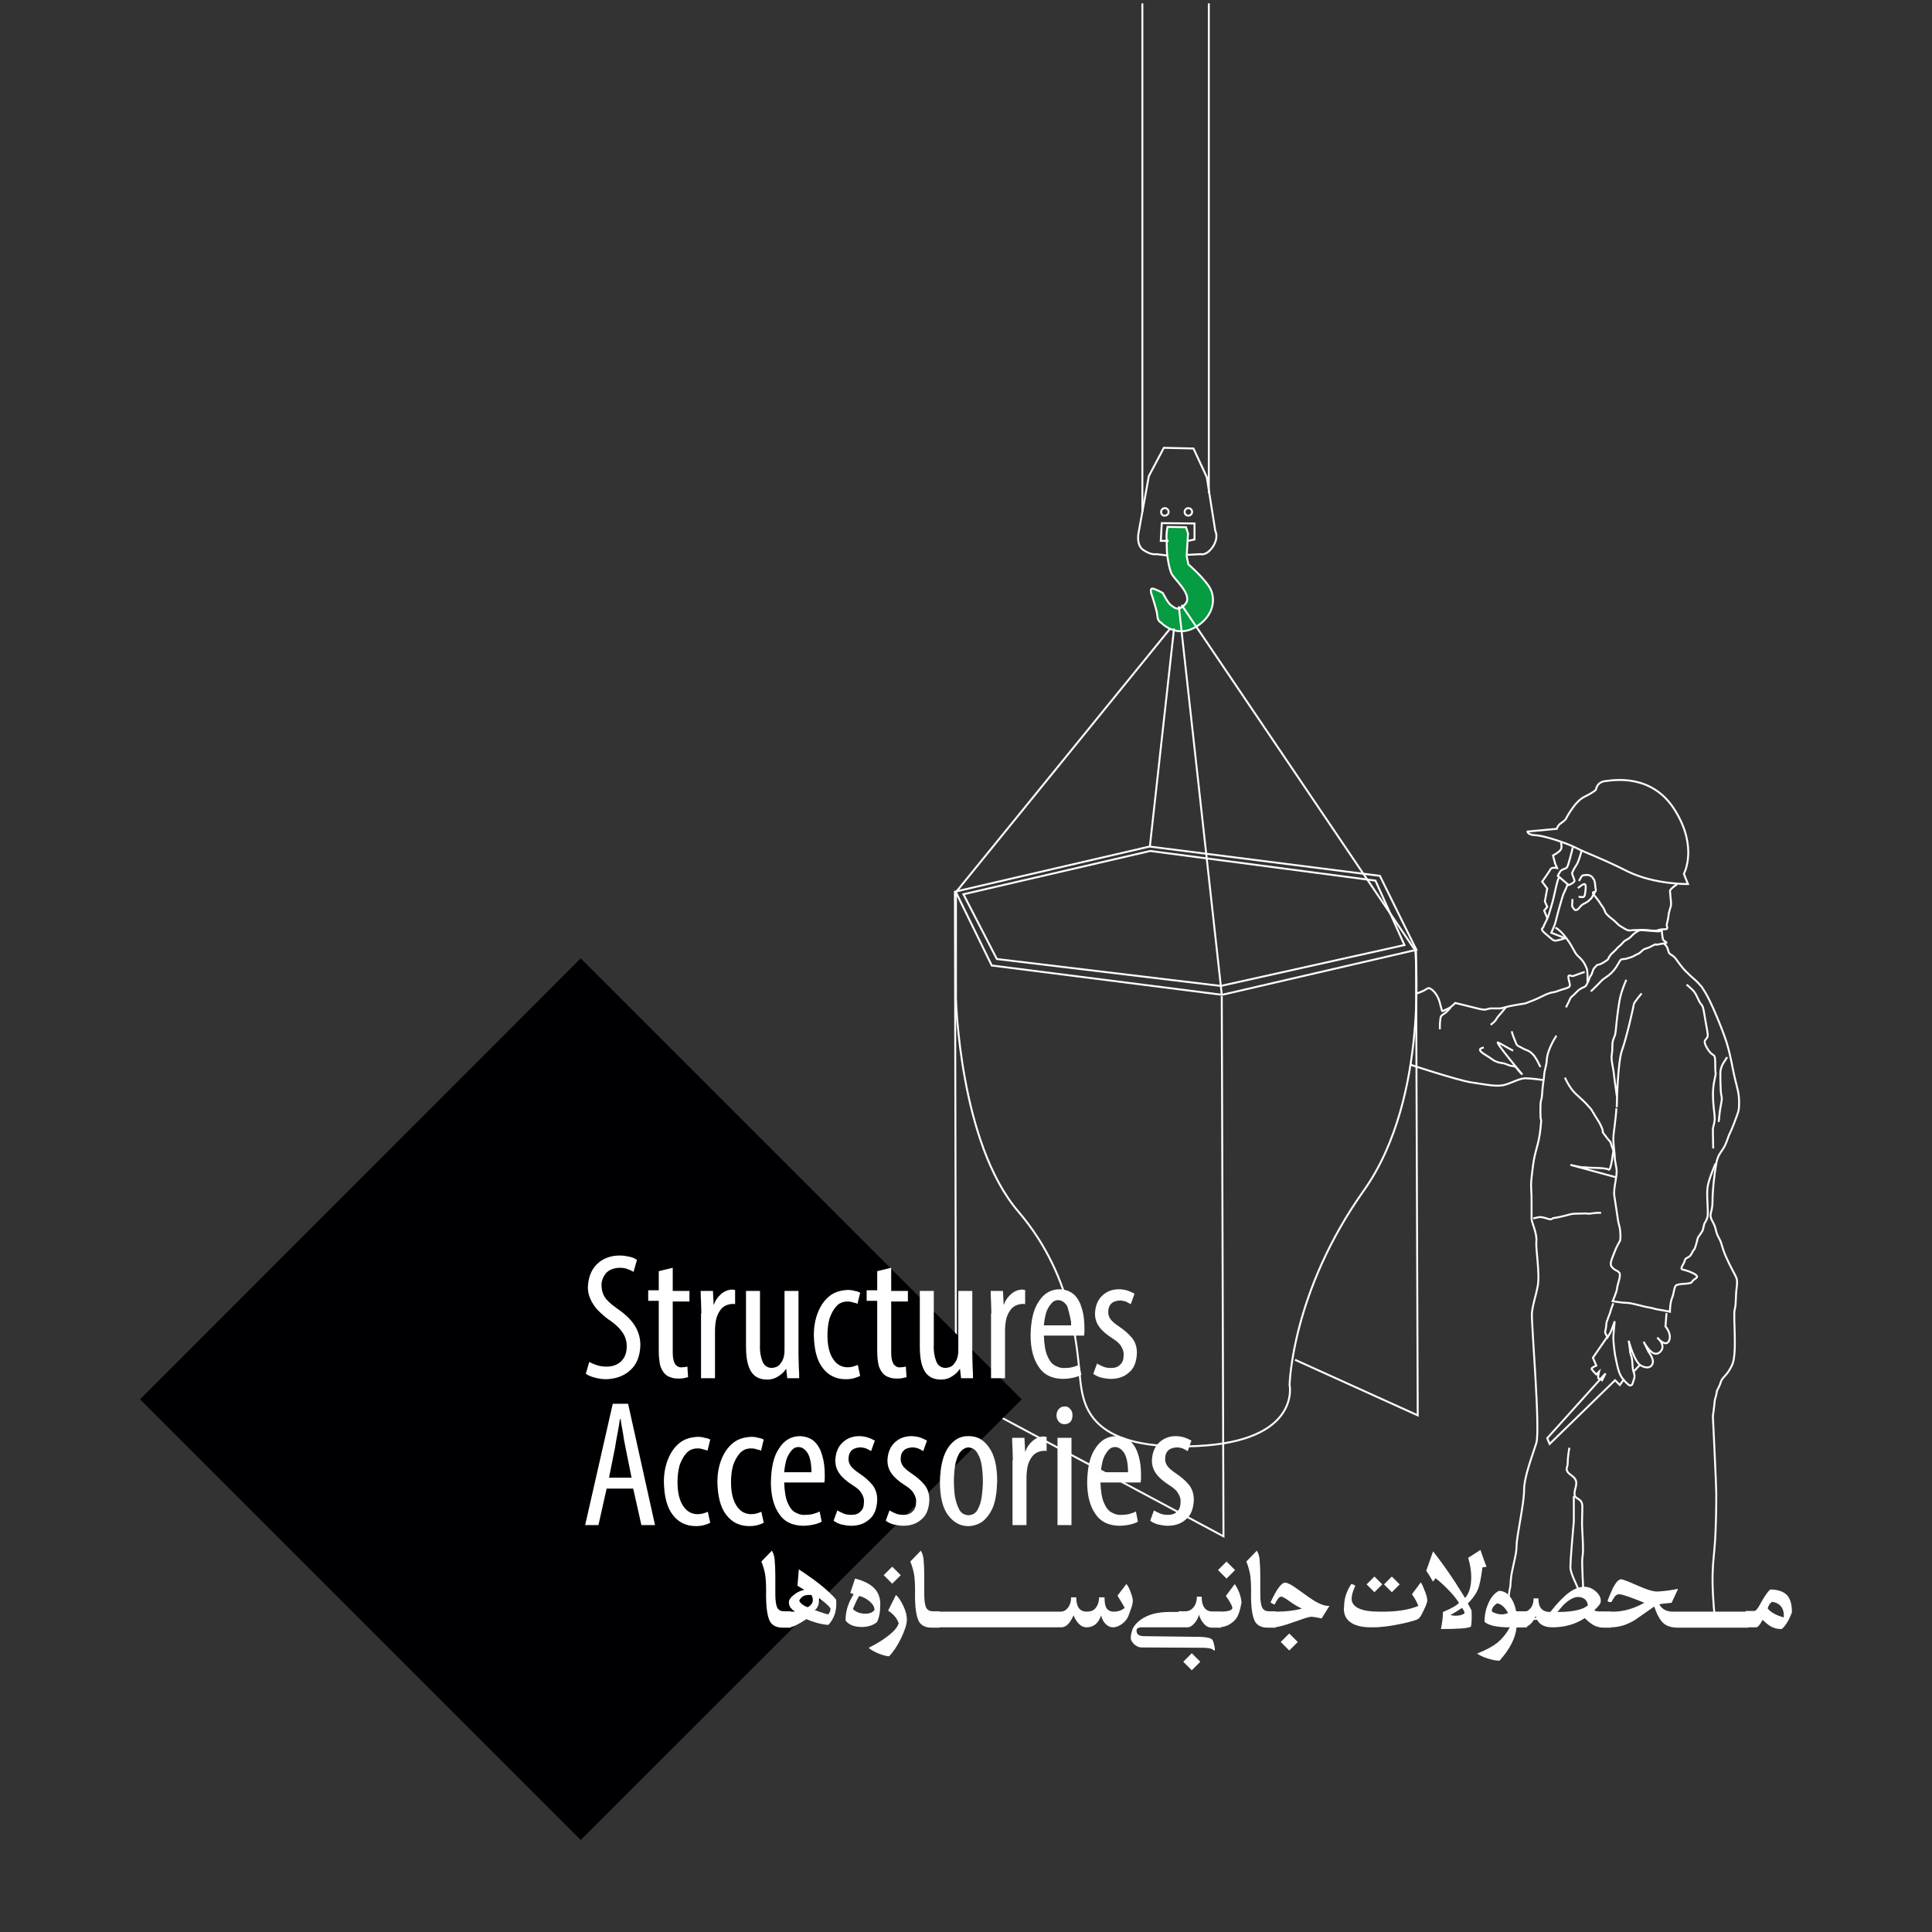 <?xml version="1.0" encoding="utf-8"?>
<!-- Generator: Adobe Illustrator 24.1.1, SVG Export Plug-In . SVG Version: 6.00 Build 0)  -->
<svg version="1.1" id="Layer_1" xmlns="http://www.w3.org/2000/svg" xmlns:xlink="http://www.w3.org/1999/xlink" x="0px" y="0px"
	 viewBox="0 0 566.9 566.9" style="enable-background:new 0 0 566.9 566.9;" xml:space="preserve">
<rect x="0" y="0" width="566.9" height="566.9" fill="#333333" stroke="none"/>
<style type="text/css">
	.st0{fill:#069C42;}
	.st1{fill:none;stroke:#FFFFFF;stroke-width:0.567;stroke-miterlimit:3.864;}
	.st2{fill:#000002;}
	.st3{fill:#FFFFFF;}
	.st4{fill-rule:evenodd;clip-rule:evenodd;fill:#FFFFFF;}
</style>
<g>
	<path class="st0" d="M342.6,154.6c0,0-0.4,1.7-0.3,3.4c0.1,1.6,0,3.5,0.2,4.9s0.5,3.6,1.2,5.3s6.3,6.2,4.2,8.9
		c-2.1,2.6-3.4,1.1-4.3,0.5s-2.4-3.6-2.4-3.6s-2.3-1.3-3.1-1.3c-0.7,0-0.3,1.4-0.3,1.4s1.7,4.9,1.8,6.6c0.1,1.7,1.1,2,1.1,2
		s4.3,4.7,10.1,1.3c5.8-3.4,6-9,3.9-12c-2.1-3.1-6-6.4-6-6.4l-0.5-2.4l0.4-6.7l-0.6-1.8L342.6,154.6L342.6,154.6z"/>
	<path class="st1" d="M342.6,154.6c0,0-0.4,1.7-0.3,3.4c0.1,1.6,0,3.5,0.2,4.9s0.5,3.6,1.2,5.3s6.3,6.2,4.2,8.9
		c-2.1,2.6-3.4,1.1-4.3,0.5s-2.4-3.6-2.4-3.6s-2.3-1.3-3.1-1.3c-0.7,0-0.3,1.4-0.3,1.4s1.7,4.9,1.8,6.6c0.1,1.7,1.1,2,1.1,2
		s4.3,4.7,10.1,1.3c5.8-3.4,6-9,3.9-12c-2.1-3.1-6-6.4-6-6.4l-0.5-2.4l0.4-6.7l-0.6-1.8L342.6,154.6L342.6,154.6z"/>
	<polyline class="st1" points="342.9,158.7 340.6,158.7 340.9,153.5 350.5,153.6 350.5,158.3 348.6,158.7 	"/>
	<path class="st1" d="M348.5,162.8l3.8-0.2c0,0,1.7,0.6,3.6-2.2c1.8-2.8,0.7-4.6,0.7-4.6l-2.5-15.8l-3.9-8.4l-8.7-0.2l-4.4,8.3
		l-2.9,16c0,0-1.1,4.1,1.3,5.7c2.4,1.6,3.8,1.2,3.8,1.2l3.2,0.4"/>
	<line class="st1" x1="354.7" y1="1" x2="354.7" y2="144.7"/>
	<line class="st1" x1="345.9" y1="177.9" x2="358.5" y2="291.8"/>
	<line class="st1" x1="343.4" y1="184.4" x2="280.4" y2="261.9"/>
	<line class="st1" x1="346.7" y1="177.5" x2="415" y2="278.5"/>
	<line class="st1" x1="344.5" y1="184.4" x2="337.4" y2="248.4"/>
	<path class="st1" d="M340.7,150.2c0-0.6,0.5-1.1,1.1-1.1s1.1,0.5,1.1,1.1s-0.5,1.1-1.1,1.1C341.2,151.4,340.7,150.9,340.7,150.2z"
		/>
	<path class="st1" d="M347.6,150.2c0-0.6,0.5-1.1,1.1-1.1s1.1,0.5,1.1,1.1s-0.5,1.1-1.1,1.1S347.6,150.9,347.6,150.2z"/>
	<line class="st1" x1="335.2" y1="1" x2="335.2" y2="150.3"/>
	<polygon class="st1" points="291,283.3 358.6,291.9 415.6,278.7 404.9,257 337.3,248.4 280.4,261.6 	"/>
	<path class="st1" d="M280.5,261.9v31c0,0,1,42.4,18.3,62.6s17.3,43,18.3,50.5s3.8,19.8,34.3,18.3s27-18,27-18s0.6-27.2,21.8-57
		c19.5-27.5,15-71.5,15-71.5"/>
	<polyline class="st1" points="280.2,261.5 280.5,408.8 359,450.8 358.5,292.3 	"/>
	<polyline class="st1" points="415.5,279 416,415.3 380,399 	"/>
	<polygon class="st1" points="292.5,281.4 358.2,289.3 412.1,277.3 403.6,258.4 337.5,249.7 282.7,262.4 	"/>
	<path class="st1" d="M495.3,259.4c0,0-9.7,0.2-17.7-3.7c-7.9-4-12.5-5.5-14.9-6.8s-9.5-3.7-12-3.8s-2.5-1.1-2.5-1.1l8.6-0.8
		c0,0,0.3-1.1,1.3-1.7c1-0.7,1.3-1.1,1.3-1.1s2.6-5.2,5.5-6.6c2.9-1.4,3.4-2.1,3.4-2.1s0.2-2.2,2.7-2.5s13.8-2.3,20.5,8.6
		c6.8,10.9,2.6,18.6,2.6,18.6l0.7,1.8L495.3,259.4z"/>
	<path class="st1" d="M461.5,248.6c0,0-0.3,1.4-0.8,3.2c-0.5,1.7-0.7,2.6-1.1,2.9c-0.4,0.2-1.1,0.4-1.5,0.7s-1,1.6-1,1.6l3.2,2.7
		c0,0,1.8-0.7,1.7-1.3c-0.1-0.5-0.6-1.7-0.7-2c-0.1-0.4,0.8-1.9,1.4-2.8c0.6-1,1.4-4,1.4-4"/>
	<path class="st1" d="M457.7,257.6c0,0-0.2-1.3-1.1,2.6c-0.9,3.9-0.8,3.7-1.4,5.7c-0.6,2-0.7,2.6-1.4,4.1s-0.9,1.7-0.9,2
		s-1.3,0.4,0.5,1.9s2.2,2,2.8,2.1c0.7,0.1,3.1-0.7,3.1-0.7l-4.1-1.6c0,0,1.1-2.5,1.2-3c0.1-0.5,2-7.8,2.5-8.7
		c0.5-0.9,1.1-2.6,1.1-2.6"/>
	<path class="st1" d="M458,247.2c0,0,0.5,1.4-0.1,2.2s-2.2,1.6-2.2,1.6s0.2,0.9,0.4,1.6c0.1,0.4,0.2,0.8,0.3,1
		c0.2,0.4,0.5,1.1,0.5,1.1s-1.6-0.3-1.9,0.3c-0.3,0.6-2.5,3.7-2.5,3.7l1.5,2l-0.7,3.8l0.7,1.6l-0.9,1.1l1,2.4"/>
	<path class="st1" d="M456.4,272.2c0,0,1.3,0.5,3.2,3.1c2,2.6,2.3,4.1,3.2,5s1.6,1.4,2.3,2.8s0.6,1.4,0.7,2.6
		c0.1,1.1-0.1,2.3,0.1,2.6"/>
	<path class="st1" d="M463.3,258.5c0.5-0.7,0.7-1.7,1.5-1.7c0.8-0.1,1.8-0.2,2.5,0.7s0.7,1.4,0.8,2.6c0.1,1.3,0.5,0.7-0.4,2.2
		c-0.9,1.4-0.3,0.8-1,1.5s-0.5,0.5-1.2,1c-0.7,0.4-0.9,0.4-1.4,0.8c-0.5,0.5-0.7,0.8-1,1.1c-0.3,0.3-0.8,0.5-1.1,0.2s-0.7-1-0.7-1
		l0.1-2.1"/>
	<path class="st1" d="M463,260.6c0,0,1.8-1.6,2.1-1.1c0.3,0.4,0.2,1.1,0.1,2c-0.1,0.9-0.2,1.6-0.6,1.7c-0.4,0.1-1.1-0.1-1.4,0"/>
	<path class="st1" d="M468.1,261.5c-0.1,0.5-1.6-0.2,0.1,1.7c1.6,2,1.3,1.9,2.2,3.1c0.8,1.3,0.3,1.3,1.5,2.4s0.9,0.7,1.8,1.5
		s1.1,1.2,2,1.7s1.5,1,2.2,1.1s0.7-0.1,2.4-0.1s1.6-0.1,2.8,0s1.9,0.2,2.6,0.2s1.1-0.4,2.1-0.4c1-0.1,1.3,0.1,1.4-0.4
		c0.1-0.5-0.4-0.4,0.1-2c0.4-1.6,0.2-2,0.6-3.2c0.4-1.3,0.5-1.4,0.4-2.6c-0.1-1.1-0.2-1.7-0.2-2.2c0-0.4-0.2-0.6,0-1.1
		s1.8-1.6,1.8-1.6l-0.2-0.4"/>
	<path class="st1" d="M466.8,290.9c0,0,2.2-2.1,3-3s1.5-1,2.9-2.3s2.1-2.8,2.6-3.6c0.5-0.8,0.6-0.4,1.9-0.7c1.3-0.4,1.6-0.4,2.6-1
		s0.9-0.2,1.9-1.2s1.2-0.5,3-1.5s1.1-0.2,1.4-0.4c0.3-0.1,2.4-0.4,2.8-0.5c0.4-0.1-0.7-0.6-0.9-1s-0.4-2.7-0.4-2.7l-0.9,0.3
		l-5.4-0.4c0,0-1.3,0.4-2.5,1.7s-1.8,1-2.6,2s-1,0.8-2.2,2.2c-1.3,1.3-1,0.8-1.7,1.8s0.1,0.6-1.6,1.7c-1.7,1.1-1.8,0.5-2.3,1.1
		s-0.8,0.6-1.1,1.7s-0.7,1.4-0.7,1.4s-0.9,2.5-1.4,2.9s-1.3,0.4-2.5,1.6c-1.1,1.2-1.8,1.6-1.9,1.9c-0.1,0.3-1.3,2.7-1.3,2.7"/>
	<path class="st1" d="M488.2,277c0,0,0.7,0.1,1.1,1.3c0.4,1.1,0.2,1.4,1.3,2c1.1,0.7,1.3,1.4,2.5,2.9c1.2,1.6,2,2.2,2.9,3.1
		c0.9,0.8,2.2,1.9,2.9,2.8c0.7,0.8-0.2-0.5,1.4,2c1.6,2.5,5,10.6,6.3,14.7s1.8,8,2.5,10.8s1.2,4.3,1.2,6.8s-0.1,2.5-1.4,6
		c-1.3,3.5-1.1,2.2-2.2,5.4c-1.1,3.2-2.5,3.2-3.1,6.6s-1.1,7.8-1.1,11.2c0,3.4-1.3,3.5,0,5.8s0.7,2.8,1.9,4.9
		c1.2,2.2,0.5,2.4,2.9,7.3s2.6,4.1,2.3,7.1c-0.4,3-0.1,4.7-0.6,6.6s0.8,12.6-0.7,16.1c-1.6,3.5-2.9,3.5-3.4,5.2s-1.1,2-1.2,3.1
		c-0.1,1.1-0.5,1.4-0.6,2.8c-0.1,1.3-0.5,4-0.5,4s1,20.4,1,22.6s0,10.1-0.5,15.9s-1.1,8.9,0.1,21.2"/>
	<path class="st1" d="M456.7,303.9c-0.7,1-2.6,4.4-2.8,6.7c-0.1,2.3-0.7,3.2-0.8,4.8c-0.1,1.6-0.4,2.5-0.6,5.5
		c-0.2,3-0.5,0.7-0.5,5.2c0,4.4,0.5,0.4,0,5.2c-0.5,4.8-1.6,6.1-2.2,10.9c-0.6,4.8-0.6,5.2-0.5,6.8c0.1,1.7,0.1,2,0.1,3.6s0,4,0,5
		c0,1.1,1.7,4.4,1.4,6.7c-0.2,2.3,1.1,9.5,0.4,13.1c-0.7,3.6-1.4,5-1.7,7.9c-0.2,2.9,2.5,34.2,1.3,38.1s-3.6,9.9-3.6,13.9
		s-2.2,13.5-2.2,16.3c0,2.9-1.4,6.5-1.7,10.1c-0.2,3.6-0.2,0.7-0.7,5.5s1.4,3.3,1.4,5s12.6,0.4,12.6,0.4l5-0.9l1.7,0.9"/>
	<path class="st1" d="M463.2,466.6c-0.2-1-2.4-4.8-2.4-6.7c0-1.9,0.5-7.7,0.5-7.7l0.5-5.8V439"/>
	<path class="st1" d="M477.2,287.5c0,0-0.8,1.8-1.4,3.7c-0.6,1.9-0.8,3.7-1.2,6.6s-0.4,4.7-0.7,5.9c-0.4,1.2-0.8,1.3-0.8,3.7
		s-0.5,2,0,4.9s0.1,0.1,0.7,4.8c0.6,4.7,0.7,4.9,0.7,4.9l-0.1,2.9c0,0,0.2-13.3,1.6-16.9c1.3-3.6,3.4-12.9,3.4-13.3
		c0-0.5,2.3-3.2,2.3-3.2"/>
	<path class="st1" d="M474.3,325.2c0,0-0.1,1.9-0.4,4.1c-0.2,2.2-0.5,3.2-0.5,5s0.4,4,0.4,4.9s0.1,1.4,0.5,3.6s-1,5.8-0.6,8.2
		c0.4,2.4,0.7,4.8,1,6.6c0.2,1.8,0.5,1.8,0.7,3.5s0,2.9,0,2.9s-1.1,1.8-1.7,3.5c-0.6,1.7-1.6,3.4-0.7,4.3c0.8,1,1.6,1,1.9,1.4
		c0.4,0.5,0.4,0.1,0.4,1.1s-0.7,2.6-0.8,3.7s-1.3,3.8-1.3,3.8s2.8,0.5,4.2,0.5s4.8,1.1,6.2,1.3c1.4,0.2,1.8,0.5,3.2,0.7
		s3.2,0.6,3.2,0.6s0-2.5,0.6-4c0.6-1.4,0.5-2.5,1-3.5s4.6-0.4,4.9-1.3c0.4-1,3-1.2,0.1-2.6s-3.8-0.5-2.9-2.2c1-1.7,0.5-1.8,1.3-2.2
		c0.8-0.4,1-0.5,1.6-1.7s0.5-0.2,1.1-2.3c0.6-2,0.2-1.6,1.1-2.8c0.8-1.2,0.8-1,1.1-2.4c0.2-1.4,0.7-1.2,1.1-2.8
		c0.4-1.6-0.4-6.5,0.1-9.1s2.3-6.6,2.3-6.6"/>
	<path class="st1" d="M473.4,382.4c0,0-0.5,1.2-0.8,2.2c-0.2,1-0.5,1.3-0.8,2.3s-0.4,0.6-0.5,2.1s-0.5,1.6-0.2,2.3
		c0.4,0.7,0.6,1.1,0.6,1.1l0.8-1.3l0.5-1.2l0.8-2.2c0,0-0.4,3.8-0.4,4.8s0.2,3.1,0.5,5.1c0.4,2,0.7,3.4,1,4.4
		c0.3,1.1,0.8,2.1,1.7,3.1s1.6,1.6,1.9,1.4c0.3-0.1,0.4,0,0.7-1s0.5-1.3,0.4-2s-0.4-1.1-0.5-2s-0.1-2.1-0.3-3.1s-0.5-1.1-0.5-2.1
		c-0.1-1-0.4-2.9-0.4-2.9s1.6,6.2,3.6,7.3c2,1.1,3.3,0.4,3.5-0.9s-1.3-3.2-1.3-3.2l-1.4-2.9c0,0,2.5,5,4.7,3.1s-0.7-4.3-0.7-4.3
		s2.4,2.9,3.4,1c1-2-1-4.3-1-4.3l0.3-3.9"/>
	<path class="st1" d="M471.6,392.3l-4.2,6.1l1,2.3c0,0-1.4,0.6-1.4,0.9s1.4,1.7,1.4,1.7l0.8-0.8c0,0-0.5,1.9-0.1,2s1,0.5,1,0.5l1-2
		L454,422l0.7,1.7l19.2-18.7l1.4,1.4l1.2-1.7"/>
	<line class="st1" x1="479.4" y1="402.4" x2="481.2" y2="400.5"/>
	<path class="st1" d="M460.5,424.8c-0.2,1-0.5,3.1-0.5,4.6c0,1.4-1.2,1.9,1.2,3.6s0.8,3.4,0.8,5.3s2.3,1,2.3,3.8
		c0,2.9-0.2,4.6,0,7.4c0.2,2.9,0.2,5.3,0.2,5.3s0,1.2-0.2,2.4c-0.2,1.2,0.3,9.7,0.3,9.7"/>
	<path class="st1" d="M469.8,355.9c-1.4-0.2-3.5,0.4-4.1,0.2c-0.6-0.1-1.2,0-2,0s-2.2,0-2.9,0.2s-1.9,0.5-1.9,0.5s-2.5,0.6-3,0.6
		s-0.4,0.7-1.8,0.2c-1.4-0.5-2.3-0.5-2.3-0.5l-1.9,0.4"/>
	<path class="st1" d="M459.2,316.2c0,0,1.2,2.9,3.1,4.7c1.9,1.8,2.8,2.5,3.8,3.7c1.1,1.2,0.6,0.6,2,2.9s1.1,1.6,1.9,3.4
		c0.8,1.8-0.4,0.5,1,2.3c1.3,1.8,1.4,1.6,1.6,2c0.1,0.5,0.8,2.4,0.8,2.4s-0.7,6.2-1.4,5.6s-5.6-0.5-6.1-0.6s-1.2-0.1-1.7-0.1
		s-3.4-0.7-3.4-0.7l13.2,3.6"/>
	<path class="st1" d="M494.9,288.9c1.9,1.7,2.3,1.8,3.4,4.3c1.1,2.5,1.2,0.7,1.8,4.4c0.6,3.7,0.8,4.2,1,6c0.1,1.8-2,1-0.1,4.1
		s2.3,0.5,2.3,4.9s0.5,0.4-0.4,5.2c-0.8,4.8,0.5,9.6,0.2,11.1c-0.2,1.4-0.5,1.8-0.5,2.6c0,0.8,0.1,5.5,0.1,5.5"/>
	<path class="st1" d="M506.8,310.2c-0.8,1.3-2,2.6-2,4.7c0,2,0,2.5,0.1,4.8s0.6,2,0.1,4.3s-0.5,4.1-0.7,5.2"/>
	<path class="st1" d="M465,285.2c-0.8,0.2-3,1.1-3.5,1.2s-1.4-0.7-1.3,0.4c0.1,1.1,0.8,2.4,0.2,2.8s-2.2,0.8-2.2,0.8
		s-1.2,0.4-1.7,0.6s-1.3,0-3.7,1.2s-3.1,1.4-4.4,1.9c-1.3,0.5-0.2,0.2-3.7,0.8s-3.7,1-4.8,1s-0.7,0-2.3,0s-1,0.8-4.1,0
		s-6.5-1.6-6.5-1.6s-1.2,1.3-2.2,1.7c-1,0.4-1.7,1-1.7,0.4s0.4,1.9-0.5-1.7c-0.8-3.6-2.9-4.6-2.9-4.6s-0.4-0.4-1.1,0.1
		c-0.7,0.5-2.4,1.2-3,1.3"/>
	<path class="st1" d="M413.8,312.4c0,0,13.6,4.5,17.9,5.2c4.3,0.6,7.4,1.4,9.9,0.7c2.4-0.7,4.3-1.9,6-1.9s5.2,0.5,5.2,0.5"/>
	<path class="st1" d="M452,313.1c-0.8-1.6-1.3-2.8-2.3-3.8c-1-1.1-1.9-1.1-2.9-1.7s-1.7-0.6-2-1.6c-0.4-1-1.1-2.6-1.2-3.4"/>
	<path class="st1" d="M435.4,307.4c0,0-2.6,0.2,0.1,1.9c2.8,1.7,2.4,1.8,3.8,2.3c1.4,0.5,1.4,0.1,3,0.8c1.6,0.7,2,0.1,2.8,1.1
		c0.7,1,1.6,1.8,1.6,1.8s-8.5-10.1-7.1-9.4s3.2,1.8,4.4,2.4"/>
	<path class="st1" d="M442,295.4l-1.4,1.7c0,0-1.3,1.4-1.6,2c-0.2,0.6-1.6,1.6-1.6,1.6"/>
	<path class="st1" d="M425.7,295.5c-0.4,0.6-1,1.2-1.6,1.7s-1.3,0.7-1.4,1.4c-0.1,0.7-0.2,1.7-0.2,1.7v1.7"/>
	<polyline class="st2" points="170.4,281.2 299.8,410.6 170.4,539.9 41.1,410.6 170.4,281.2 	"/>
	<path class="st3" d="M172.9,399.6c0.6,0.4,1.4,0.7,2.3,1c1,0.3,1.8,0.4,2.8,0.4c1.8,0,3.3-0.6,4.3-1.6c1.1-1.1,1.6-2.5,1.6-4.4
		c0-1.6-0.5-3-1.3-4.1c-0.8-1.2-2-2.3-3.4-3.3c-1-0.6-2-1.5-3-2.4c-1.1-1-1.9-2-2.6-3.3s-1.1-2.6-1.1-4.2c0.1-2.7,0.9-5,2.6-6.7
		s4-2.6,6.8-2.6c1.1,0,2.1,0.2,3,0.4s1.6,0.6,2,0.9l-1,3.5c-0.5-0.3-1.1-0.6-1.7-0.8c-0.7-0.3-1.5-0.4-2.5-0.4
		c-1.7,0.1-3,0.6-3.9,1.6c-0.8,1-1.3,2.2-1.3,3.4c0,1.7,0.5,3.1,1.3,4.1c0.9,1.1,2.2,2.1,3.9,3.3c2.1,1.5,3.7,3.1,4.7,4.8
		s1.5,3.5,1.5,5.5c-0.1,3.1-1,5.6-2.9,7.3c-1.8,1.7-4.2,2.6-7.1,2.7c-1.3,0-2.4-0.2-3.5-0.5s-2-0.7-2.5-1.1L172.9,399.6z M197.4,372
		v6.8h4.9v3.1h-4.9V397c0,1.6,0.3,2.7,0.8,3.4c0.5,0.6,1.2,0.9,1.9,0.8c0.6,0,1.2-0.1,1.6-0.2l0.2,3.1c-0.4,0.1-0.8,0.2-1.3,0.3
		c-0.5,0.1-1.1,0.1-1.7,0.1c-0.8,0-1.5-0.1-2.2-0.4c-0.7-0.2-1.3-0.6-1.8-1.2s-0.9-1.3-1.2-2.3c-0.2-1-0.4-2.4-0.4-4.1v-14.8h-3.1
		v-3.1h3.1V373L197.4,372z M205.8,385.4c0-1.1-0.1-2.2-0.1-3.4c-0.1-1.2-0.1-2.3-0.1-3.2h3.6l0.2,4h0.1c0.4-1.3,1.2-2.3,2.1-3.1
		s2.1-1.3,3.3-1.3c0.2,0,0.3,0,0.4,0.1c0.2,0,0.3,0,0.4,0v4.2c-0.2-0.1-0.3-0.1-0.4-0.1s-0.3,0-0.4,0c-1.3,0.1-2.4,0.5-3.3,1.5
		c-0.8,1-1.4,2.3-1.6,3.8c-0.1,0.7-0.2,1.5-0.2,2.3v14.2h-4.1v-19H205.8z M234.3,397.4c0,1.4,0.1,2.7,0.1,3.9
		c0.1,1.1,0.1,2.2,0.1,3.1H231l-0.3-2.7h-0.1c-0.4,0.7-1.1,1.4-2,2c-1,0.7-2.1,1.1-3.5,1.1c-2.2,0-3.8-0.8-4.8-2.5s-1.4-4.1-1.4-7.3
		v-16.2h4.1v15.6c-0.1,2.1,0.2,3.7,0.7,5s1.4,1.9,2.7,2c1.2-0.1,2.1-0.5,2.6-1.3c0.6-0.7,0.9-1.5,1-2.1c0.2-0.7,0.2-1.5,0.2-2.3
		v-16.9h4.1L234.3,397.4L234.3,397.4z M252.4,403.7c-0.5,0.3-1.1,0.5-1.8,0.7c-0.7,0.2-1.5,0.3-2.4,0.3c-2.9,0-5.1-1.1-6.8-3.3
		c-1.7-2.2-2.5-5.4-2.6-9.6c0-2.5,0.4-4.7,1.2-6.7s1.9-3.6,3.4-4.8c1.5-1.2,3.3-1.7,5.4-1.8c0.7,0,1.4,0.1,2,0.3
		c0.7,0.1,1.2,0.3,1.6,0.5l-0.8,3.3c-0.3-0.2-0.6-0.3-1.2-0.4c-0.5-0.2-1.1-0.3-1.7-0.3c-1.4,0-2.5,0.5-3.3,1.4
		c-0.9,1-1.5,2.2-2,3.6c-0.4,1.5-0.6,3.1-0.6,4.8c0,3,0.5,5.3,1.6,7s2.5,2.5,4.4,2.5c0.5,0,1.1-0.1,1.5-0.2c0.5-0.2,1-0.3,1.4-0.5
		L252.4,403.7z M261.5,372v6.8h4.9v3.1h-4.9V397c0,1.6,0.3,2.7,0.8,3.4c0.5,0.6,1.2,0.9,1.9,0.8c0.6,0,1.2-0.1,1.6-0.2l0.2,3.1
		c-0.4,0.1-0.8,0.2-1.3,0.3c-0.5,0.1-1.1,0.1-1.7,0.1c-0.8,0-1.5-0.1-2.2-0.4c-0.7-0.2-1.3-0.6-1.8-1.2s-0.9-1.3-1.2-2.3
		c-0.2-1-0.4-2.4-0.4-4.1v-14.8h-3.1v-3.1h3.1V373L261.5,372z M285.3,397.4c0,1.4,0.1,2.7,0.1,3.9c0.1,1.1,0.1,2.2,0.1,3.1H282
		l-0.3-2.7h-0.1c-0.4,0.7-1.1,1.4-2,2c-1,0.7-2.1,1.1-3.5,1.1c-2.2,0-3.8-0.8-4.8-2.5s-1.4-4.1-1.4-7.3v-16.2h4.1v15.6
		c-0.1,2.1,0.2,3.7,0.7,5s1.4,1.9,2.7,2c1.2-0.1,2.1-0.5,2.6-1.3c0.6-0.7,0.9-1.5,1-2.1c0.2-0.7,0.2-1.5,0.2-2.3v-16.9h4.1
		L285.3,397.4L285.3,397.4z M290.9,385.4c0-1.1-0.1-2.2-0.1-3.4c-0.1-1.2-0.1-2.3-0.1-3.2h3.6l0.2,4h0.1c0.4-1.3,1.2-2.3,2.1-3.1
		s2.1-1.3,3.3-1.3c0.2,0,0.3,0,0.4,0.1c0.2,0,0.3,0,0.4,0v4.2c-0.2-0.1-0.3-0.1-0.4-0.1s-0.3,0-0.4,0c-1.3,0.1-2.4,0.5-3.3,1.5
		c-0.8,1-1.4,2.3-1.6,3.8c-0.1,0.7-0.2,1.5-0.2,2.3v14.2h-4.1v-19H290.9z M306.3,391.9c0.1,2.6,0.4,4.5,1,5.9s1.3,2.4,2.3,2.9
		c0.9,0.5,1.8,0.8,2.9,0.7c0.9,0,1.7-0.1,2.4-0.3c0.7-0.2,1.3-0.4,1.8-0.7l0.6,3c-0.7,0.4-1.6,0.7-2.6,0.9s-2,0.3-3,0.3
		c-3.1-0.1-5.4-1.2-6.9-3.5c-1.6-2.3-2.4-5.4-2.4-9.4c0.1-4.2,0.8-7.5,2.4-9.8c1.5-2.4,3.6-3.6,6.2-3.6c1.7,0.1,3.1,0.6,4.2,1.6
		c1.1,1.1,1.8,2.4,2.3,4.2c0.5,1.7,0.7,3.5,0.7,5.5c0,0.5,0,0.9,0,1.3s-0.1,0.7-0.1,1H306.3z M314.3,388.9c0-2.5-0.4-4.4-1.1-5.6
		c-0.8-1.2-1.7-1.8-2.7-1.8c-0.9,0-1.6,0.4-2.2,1.2s-1.1,1.6-1.4,2.7c-0.3,1.2-0.5,2.3-0.6,3.5L314.3,388.9L314.3,388.9z
		 M321.9,400.1c0.5,0.3,1.1,0.6,1.8,0.9c0.7,0.3,1.5,0.4,2.3,0.4c1.2,0,2.1-0.3,2.7-1c0.7-0.6,1-1.5,1-2.7c0.1-1-0.2-1.8-0.7-2.6
		c-0.4-0.8-1.3-1.6-2.6-2.4c-1.7-1.1-3-2.2-3.8-3.3c-0.9-1.2-1.3-2.5-1.3-4c0.1-2.1,0.7-3.8,2-5.1c1.3-1.3,3-2,5-2
		c1,0,1.9,0.2,2.6,0.4c0.8,0.3,1.4,0.6,2,0.9l-1.1,3.1c-0.5-0.3-1-0.6-1.5-0.8c-0.6-0.2-1.2-0.3-1.8-0.3c-1.1,0.1-2,0.4-2.5,1
		c-0.6,0.6-0.8,1.4-0.8,2.2c-0.1,0.8,0.2,1.6,0.6,2.2s1.3,1.4,2.5,2.2c1.5,1,2.7,2,3.8,3.3c1,1.2,1.5,2.7,1.5,4.5
		c-0.1,2.5-0.8,4.5-2.3,5.7c-1.4,1.3-3.2,1.9-5.4,1.9c-1,0-1.9-0.2-2.9-0.4c-0.9-0.3-1.6-0.6-2.2-1.1L321.9,400.1z"/>
	<path class="st3" d="M178,436.8l-2.4,10.7h-3.9l8.1-35.6h4.5l7.9,35.6h-4l-2.4-10.7H178z M185.3,433.5l-1.8-9
		c-0.3-1.3-0.5-2.6-0.7-4c-0.3-1.4-0.5-2.8-0.7-4.1h-0.2c-0.2,1.4-0.4,2.7-0.7,4.2s-0.5,2.7-0.7,4l-1.8,9h6.6V433.5z M208.4,446.8
		c-0.5,0.3-1.1,0.5-1.8,0.7c-0.7,0.2-1.5,0.3-2.4,0.3c-2.9,0-5.1-1.1-6.8-3.3c-1.7-2.2-2.5-5.4-2.6-9.6c0-2.5,0.4-4.7,1.2-6.7
		s1.9-3.6,3.4-4.8c1.5-1.2,3.3-1.7,5.4-1.8c0.7,0,1.4,0.1,2,0.3c0.7,0.1,1.2,0.3,1.6,0.5l-0.8,3.3c-0.3-0.2-0.6-0.3-1.2-0.4
		c-0.5-0.2-1.1-0.3-1.7-0.3c-1.4,0-2.5,0.5-3.3,1.4c-0.9,1-1.5,2.2-2,3.6c-0.4,1.5-0.6,3.1-0.6,4.8c0,3,0.5,5.3,1.6,7
		s2.5,2.5,4.4,2.5c0.5,0,1.1-0.1,1.5-0.2c0.5-0.2,1-0.3,1.4-0.5L208.4,446.8z M224.1,446.8c-0.5,0.3-1.1,0.5-1.8,0.7
		c-0.7,0.2-1.5,0.3-2.4,0.3c-2.9,0-5.1-1.1-6.8-3.3c-1.7-2.2-2.5-5.4-2.6-9.6c0-2.5,0.4-4.7,1.2-6.7s1.9-3.6,3.4-4.8
		c1.5-1.2,3.3-1.7,5.4-1.8c0.7,0,1.4,0.1,2,0.3c0.7,0.1,1.2,0.3,1.6,0.5l-0.8,3.3c-0.3-0.2-0.6-0.3-1.2-0.4
		c-0.5-0.2-1.1-0.3-1.7-0.3c-1.4,0-2.5,0.5-3.3,1.4c-0.9,1-1.5,2.2-2,3.6c-0.4,1.5-0.6,3.1-0.6,4.8c0,3,0.5,5.3,1.6,7
		s2.5,2.5,4.4,2.5c0.5,0,1.1-0.1,1.5-0.2c0.5-0.2,1-0.3,1.4-0.5L224.1,446.8z M230.1,435c0.1,2.6,0.4,4.5,1,5.9s1.3,2.4,2.3,2.9
		c0.9,0.5,1.8,0.8,2.9,0.7c0.9,0,1.7-0.1,2.4-0.3c0.7-0.2,1.3-0.4,1.8-0.7l0.6,3c-0.7,0.4-1.6,0.7-2.6,0.9s-2,0.3-3,0.3
		c-3.1-0.1-5.4-1.2-6.9-3.5c-1.6-2.3-2.4-5.4-2.4-9.4c0.1-4.2,0.8-7.5,2.4-9.8c1.5-2.4,3.6-3.6,6.2-3.6c1.7,0.1,3.1,0.6,4.2,1.6
		c1.1,1.1,1.8,2.4,2.3,4.2c0.5,1.7,0.7,3.5,0.7,5.5c0,0.5,0,0.9,0,1.3s-0.1,0.7-0.1,1H230.1z M238.1,432c0-2.5-0.4-4.4-1.1-5.6
		c-0.8-1.2-1.7-1.8-2.7-1.8c-0.9,0-1.6,0.4-2.2,1.2s-1.1,1.6-1.4,2.7c-0.3,1.2-0.5,2.3-0.6,3.5L238.1,432L238.1,432z M245.7,443.2
		c0.5,0.3,1.1,0.6,1.8,0.9c0.7,0.3,1.5,0.4,2.3,0.4c1.2,0,2.1-0.3,2.7-1c0.7-0.6,1-1.5,1-2.7c0.1-1-0.2-1.8-0.7-2.6
		c-0.4-0.8-1.3-1.6-2.6-2.4c-1.7-1.1-3-2.2-3.8-3.3c-0.9-1.2-1.3-2.5-1.3-4c0.1-2.1,0.7-3.8,2-5.1c1.3-1.3,3-2,5-2
		c1,0,1.9,0.2,2.6,0.4c0.8,0.3,1.4,0.6,2,0.9l-1.1,3.1c-0.5-0.3-1-0.6-1.5-0.8c-0.6-0.2-1.2-0.3-1.8-0.3c-1.1,0.1-2,0.4-2.5,1
		c-0.6,0.6-0.8,1.4-0.8,2.2c-0.1,0.8,0.2,1.6,0.6,2.2s1.3,1.4,2.5,2.2c1.5,1,2.7,2,3.8,3.3c1,1.2,1.5,2.7,1.5,4.5
		c-0.1,2.5-0.8,4.5-2.3,5.7c-1.4,1.3-3.2,1.9-5.4,1.9c-1,0-1.9-0.2-2.9-0.4c-0.9-0.3-1.6-0.6-2.2-1.1L245.7,443.2z M261,443.2
		c0.5,0.3,1.1,0.6,1.8,0.9c0.7,0.3,1.5,0.4,2.3,0.4c1.2,0,2.1-0.3,2.7-1c0.7-0.6,1-1.5,1-2.7c0.1-1-0.2-1.8-0.7-2.6
		c-0.4-0.8-1.3-1.6-2.6-2.4c-1.7-1.1-3-2.2-3.8-3.3c-0.9-1.2-1.3-2.5-1.3-4c0.1-2.1,0.7-3.8,2-5.1c1.3-1.3,3-2,5-2
		c1,0,1.9,0.2,2.6,0.4c0.8,0.3,1.4,0.6,2,0.9l-1.1,3.1c-0.5-0.3-1-0.6-1.5-0.8c-0.6-0.2-1.2-0.3-1.8-0.3c-1.1,0.1-2,0.4-2.5,1
		c-0.6,0.6-0.8,1.4-0.8,2.2c-0.1,0.8,0.2,1.6,0.6,2.2s1.3,1.4,2.5,2.2c1.5,1,2.7,2,3.8,3.3c1,1.2,1.5,2.7,1.5,4.5
		c-0.1,2.5-0.8,4.5-2.3,5.7c-1.4,1.3-3.2,1.9-5.4,1.9c-1,0-1.9-0.2-2.9-0.4c-0.9-0.3-1.6-0.6-2.2-1.1L261,443.2z M290.2,424.7
		c1.6,2.2,2.4,5.5,2.4,9.9c-0.1,3.3-0.5,5.9-1.3,7.8c-0.9,2-2,3.3-3.2,4.2c-1.3,0.8-2.6,1.2-4,1.2c-2.4,0-4.3-1.1-5.9-3.2
		s-2.4-5.4-2.4-9.9c0.1-4.7,1-8,2.6-10.2s3.6-3.2,5.9-3.1C286.8,421.4,288.7,422.5,290.2,424.7z M281.5,426.4
		c-0.6,1.1-1.1,2.4-1.3,3.9c-0.2,1.5-0.3,3-0.3,4.3c0,1.5,0.1,3,0.3,4.5c0.3,1.5,0.7,2.8,1.3,3.9s1.6,1.6,2.8,1.6
		c1.2-0.1,2-0.6,2.6-1.7s1-2.4,1.2-4s0.3-3,0.3-4.3s-0.1-2.8-0.3-4.3c-0.2-1.5-0.6-2.8-1.3-3.9c-0.6-1.1-1.5-1.6-2.7-1.7
		C283.1,424.8,282.2,425.4,281.5,426.4z M297.2,428.5c0-1.1-0.1-2.2-0.1-3.4c-0.1-1.2-0.1-2.3-0.1-3.2h3.6l0.2,4h0.1
		c0.4-1.3,1.2-2.3,2.1-3.1s2.1-1.3,3.3-1.3c0.2,0,0.3,0,0.4,0.1c0.2,0,0.3,0,0.4,0v4.2c-0.2-0.1-0.3-0.1-0.4-0.1s-0.3,0-0.4,0
		c-1.3,0.1-2.4,0.5-3.3,1.5c-0.8,1-1.4,2.3-1.6,3.8c-0.1,0.7-0.2,1.5-0.2,2.3v14.2h-4.1v-19H297.2z M314,413.4
		c0.5,0.5,0.7,1.1,0.7,1.9s-0.2,1.4-0.6,1.9c-0.5,0.5-1.1,0.7-1.8,0.7c-0.7,0-1.2-0.3-1.6-0.7c-0.4-0.5-0.7-1.1-0.7-1.9
		s0.3-1.4,0.7-1.9c0.5-0.5,1-0.7,1.7-0.7C313,412.6,313.6,412.9,314,413.4z M310.3,447.5v-25.6h4.1v25.6H310.3z M322.9,435
		c0.1,2.6,0.4,4.5,1,5.9s1.3,2.4,2.3,2.9c0.9,0.5,1.8,0.8,2.9,0.7c0.9,0,1.7-0.1,2.4-0.3c0.7-0.2,1.3-0.4,1.8-0.7l0.6,3
		c-0.7,0.4-1.6,0.7-2.6,0.9s-2,0.3-3,0.3c-3.1-0.1-5.4-1.2-6.9-3.5c-1.6-2.3-2.4-5.4-2.4-9.4c0.1-4.2,0.8-7.5,2.4-9.8
		c1.5-2.4,3.6-3.6,6.2-3.6c1.7,0.1,3.1,0.6,4.2,1.6c1.1,1.1,1.8,2.4,2.3,4.2c0.5,1.7,0.7,3.5,0.7,5.5c0,0.5,0,0.9,0,1.3
		s-0.1,0.7-0.1,1H322.9z M331,432c0-2.5-0.4-4.4-1.1-5.6c-0.8-1.2-1.7-1.8-2.7-1.8c-0.9,0-1.6,0.4-2.2,1.2s-1.1,1.6-1.4,2.7
		c-0.3,1.2-0.5,2.3-0.6,3.5L331,432L331,432z M338.6,443.2c0.5,0.3,1.1,0.6,1.8,0.9c0.7,0.3,1.5,0.4,2.3,0.4c1.2,0,2.1-0.3,2.7-1
		c0.7-0.6,1-1.5,1-2.7c0.1-1-0.2-1.8-0.7-2.6c-0.4-0.8-1.3-1.6-2.6-2.4c-1.7-1.1-3-2.2-3.8-3.3c-0.9-1.2-1.3-2.5-1.3-4
		c0.1-2.1,0.7-3.8,2-5.1c1.3-1.3,3-2,5-2c1,0,1.9,0.2,2.6,0.4c0.8,0.3,1.4,0.6,2,0.9l-1.1,3.1c-0.5-0.3-1-0.6-1.5-0.8
		c-0.6-0.2-1.2-0.3-1.8-0.3c-1.1,0.1-2,0.4-2.5,1c-0.6,0.6-0.8,1.4-0.8,2.2c-0.1,0.8,0.2,1.6,0.6,2.2s1.3,1.4,2.5,2.2
		c1.5,1,2.7,2,3.8,3.3c1,1.2,1.5,2.7,1.5,4.5c-0.1,2.5-0.8,4.5-2.3,5.7c-1.4,1.3-3.2,1.9-5.4,1.9c-1,0-1.9-0.2-2.9-0.4
		c-0.9-0.3-1.6-0.6-2.2-1.1L338.6,443.2z"/>
	<path class="st3" d="M275.5,477.5h35.9c1.4,0,2.6-1.2,3.6-3.5c1,2.3,2.3,3.5,3.8,3.5c2.1,0,3.5-1.2,4.3-3.5
		c0.2,0.9,0.6,1.8,1.3,2.5s1.4,1,2.2,1c0.8,0,1.6-0.3,2.5-0.9c0.8-0.6,1.4-1.2,1.8-2c0.3-0.6,0.6-1.5,1-2.6s0.5-1.9,0.5-2.3
		c0-0.7-0.3-1.6-0.7-2.7c-0.4-1.1-0.8-1.8-1.2-2.2l-2.6,3.4c1.4,2.3,2.1,3.5,2.1,3.6c-0.8,0.7-1.9,1.1-3.2,1.1c-1,0-1.7-0.4-2.1-1
		s-0.6-1.7-0.6-3.2h-1.6c0,1.3-0.4,2.4-1,3.1c-0.6,0.8-1.5,1.1-2.6,1.1c-2.1,0-3.1-1.4-3.1-4.2h-1.5c0,1.2-0.3,2.2-0.9,3
		s-1.3,1.2-2.2,1.2h-35.7V477.5"/>
	<path class="st3" d="M275.6,472.8h-1.8c-0.9,0-1.6-0.3-2-1c-0.4-0.8-0.6-2.1-0.6-4v-5c0-2.4-0.1-4.2-0.2-5.2
		c-0.1-1.1-0.4-1.9-0.8-2.6l-3.1,3.2c0.6,1.4,0.9,2.7,1.1,3.7c0.2,1.2,0.3,2.8,0.3,4.8c-0.1,4.6,0.3,7.6,1.2,9.2
		c0.7,1.1,1.9,1.7,3.7,1.7h2.3v-4.8"/>
	<path class="st4" d="M254.9,483.5c0.6,0.6,1.5,1.1,2.9,1.7c1.3,0.5,2.4,0.8,3.1,0.8c1.2-1.3,2.4-3,3.5-5.3s1.7-4.1,1.7-5.5
		c0-1.1-0.3-2.4-1-3.9s-1.4-2.6-2.2-3.3l-2.3,4.6c1.5,1,2.6,2.2,3.1,3.7c-0.3,1.1-1.3,2.3-3.1,3.7
		C259.1,481.2,257.1,482.4,254.9,483.5 M259.3,462.2l2.5,2.5l2.5-2.5l-2.5-2.5L259.3,462.2z"/>
	<path class="st4" d="M250.3,472.2c0-0.2,0.3-0.9,0.8-2s0.9-1.7,1-1.9c1.3,0.3,2.3,0.9,3.2,1.7c0.9,0.8,1.3,1.6,1.3,2.4
		c-0.5,0.7-1.4,1.1-2.6,1.1C252.5,473.5,251.3,473.1,250.3,472.2 M248.1,475.5c1,1.3,2.6,1.9,4.8,1.9c1.8,0,3.3-0.5,4.4-1.4
		c0.7-1.3,1-3.1,1-5.3c0-1.9-0.6-3.5-1.8-4.7c-1.2-1.2-3.1-2.2-5.6-2.8l-1.4,4.2l1,0.4C248.9,470.2,248.1,472.8,248.1,475.5z"/>
	<path class="st4" d="M239,472.4c0.6-0.2,0.9-0.8,1.2-1.7c0.1-0.7,0.2-1.3,0.1-1.8c0.6,0.5,1.2,0.9,1.8,1.4c0.8,0.7,1.4,1.3,1.6,1.7
		c0,0.7-0.3,1.3-0.7,1.7C242.4,473.6,241.1,473.2,239,472.4 M234.5,469.7c0.6-1.2,1.5-1.7,2.8-1.7c0.2,0,0.5,0,0.8,0
		c0.3,0.6,0.4,1,0.4,1.5c0,0.8-0.5,1.6-1.5,2.1C235.8,471.2,234.9,470.5,234.5,469.7z M228.8,477.5h2.8c0.9,0,2.6-0.8,5-2.4
		c2.1,0.9,4.2,1.5,6.4,1.7c0.5-0.4,0.9-1,1.4-1.9c0.7-1.3,1-2.8,1-4.3c0-0.4,0-0.9-0.1-1.3c-2.3-2.7-6-5.6-10.9-8.8l-0.4,4.8l2,1.2
		c-1.3,0.3-2.3,0.8-3.2,1.6c-0.9,0.7-1.4,1.5-1.3,2.2c0,1,0.6,1.8,1.8,2.6h-4.5L228.8,477.5L228.8,477.5z"/>
	<path class="st3" d="M231.9,472.8h-1.8c-0.9,0-1.6-0.3-2-1c-0.4-0.8-0.6-2.1-0.6-4v-5c0-2.4-0.1-4.2-0.2-5.2
		c-0.1-1.1-0.4-1.9-0.8-2.6l-3.1,3.2c0.6,1.4,0.9,2.7,1.1,3.7c0.2,1.2,0.3,2.8,0.3,4.8c-0.1,4.6,0.3,7.6,1.2,9.2
		c0.7,1.1,1.9,1.7,3.7,1.7h2.3v-4.8"/>
	<path class="st4" d="M518.7,472c0.2-1,0.7-1.6,1.3-2c2.4,0.4,3.6,2,3.4,4.6C521.3,474,519.7,473.2,518.7,472 M512.4,477.5h2.9
		c0.5,0,1.1-0.7,1.9-2.2c1.2,1.2,2.3,2,3.2,2.3c0.7,0.3,1.5,0.4,2.4,0.4c1.1-0.9,2.1-2.5,3-4.9c0-2.4-0.5-4.1-1.5-5.1
		s-2.6-1.6-4.9-1.6c-0.9,0.9-1.8,2.2-2.8,4.1c-0.8,1.5-1.4,2.2-1.8,2.2h-2.6v4.8H512.4z"/>
	<path class="st3" d="M469.5,477.5h3.2c2.3,0,4.7-0.7,7.1-2.2c1.9-1.3,3.7-2.6,5.6-3.9c0.8,2.4,1.7,4,2.7,4.9s2.5,1.3,4.3,1.3H513
		v-4.7h-22.1c-1.9,0-3.2-0.7-4-2.1c0.3-0.2,1.5-0.3,3.6-0.5l1.9-4.1c-0.4,0.1-1.4,0.3-2.9,0.5c-1.6,0.2-2.7,0.3-3.3,0.3
		c-1.2,0-3.1-0.6-5.8-1.8c-2.7-1.2-4.3-1.8-4.7-1.8c-0.7,0-1.5,0.8-2.4,2.5c-0.2,0.5-0.8,1.7-1.6,3.8c0.1,0.3,0.4,0.4,0.8,0.4
		c0.1,0,0.3,0,0.4-0.1c0.5-1,1-1.7,1.3-1.9c0.2-0.2,0.6-0.3,1-0.3c0.7,0,3.1,0.8,7.3,2.5c-3.1,1.7-6.1,2.6-9.1,2.6h-4v4.6"/>
	<path class="st4" d="M457,473c0.7-0.8,1.3-1.6,1.9-2.2c1.5-1.4,2.9-2.2,4.1-2.2c0.8,0,1.5,0.2,2.1,0.7c0.5,0.5,0.8,1.1,0.8,1.8
		C464.3,472.4,461.3,473,457,473 M444.8,477.5h1.9c1.7,0,3-1.1,3.9-3.3c0.6,2.2,2.2,3.3,4.9,3.3c3.6,0,6.8-0.9,9.5-2.7
		c1.2,1.2,2.3,2,3.3,2.4c0.6,0.2,1.4,0.4,2.4,0.4h2v-4.7H471c-1.8,0-2.9-0.1-3.2-0.4c1.3-1.2,1.9-2,1.9-2.6c0.1-1-0.4-2-1.4-2.9
		s-2.2-1.4-3.4-1.4c-1.5,0-3,0.6-4.5,1.7s-3.4,3-5.5,5.7c-2.4,0-3.5-1.3-3.5-4H450c0,1.2-0.3,2.2-0.9,2.9c-0.6,0.7-1.3,1.1-2.3,1.1
		h-1.9L444.8,477.5L444.8,477.5z"/>
	<path class="st4" d="M437.7,472.6c0.1-0.5,0.3-1,0.7-1.4s0.7-0.7,0.9-0.7c0.5,0,1.1,0.3,1.7,0.8c0.6,0.6,1.1,1.2,1.5,2
		c-0.5,0.2-1.1,0.4-1.8,0.4s-1.4-0.1-2-0.4C438.1,473.2,437.8,472.9,437.7,472.6 M448,472.8h-3.1c-0.4-1.9-1-3.3-1.9-4.4
		s-2-1.6-3.2-1.6c-1.3,0.7-2.3,1.9-3,3.5c-0.8,1.7-1.2,3.5-1.2,5.6c1.3,1.1,3.7,1.6,7.4,1.6c-1,1.9-2.2,3.3-3.6,4.5
		c-1.4,1.1-3.4,2.2-6,3.2c0.9,0.6,2,1.1,3.3,1.5s2.4,0.6,3.3,0.6c3.1-3.5,4.7-6.7,5-9.8h3.1L448,472.8L448,472.8z"/>
	<path class="st4" d="M425.6,473.9c1.1-0.6,2.2-1.3,3.4-2.1c0.5,0.7,0.8,1.2,0.7,1.6c-0.6,0.5-1.5,0.7-2.7,0.7
		C426.5,474.1,426,474,425.6,473.9 M418.5,460.9c0.3,0.4,1,1.5,2,3.2l0.7-1c1,0.7,2.1,1.7,3.4,3c1.4,1.4,2.6,2.8,3.5,4.2
		c-0.4,0.6-2,1.6-4.7,2.7c0,1.4-0.2,3.1-0.6,5c5,0,8-0.2,8.8-0.7c0.2-0.7,0.3-2.3,0.2-4.7c0-0.1-0.4-0.8-1.1-2.1
		c1.3-1.3,2.3-2.6,2.9-4c0.6-1.4,1-3.6,1.4-6.6c0.3,0,0.7-0.1,1.2-0.2c-0.3-0.6-0.9-2.3-1.8-4.9l-3.6,2.3c0.6,2,0.9,3.9,0.9,5.6
		c0,2.8-0.6,4.8-1.8,6.2c-0.9-1.4-1.8-2.9-2.7-4.3c-2.2-3.4-4.5-6.6-6.7-9.4L418.5,460.9z"/>
	<path class="st4" d="M394.7,474.1c1,2.3,3.7,3.5,8.2,3.4c2.5,0,5.4-0.4,8.6-1.1c2.7-0.6,4.3-1.1,4.7-1.4s1-1.2,1.6-2.6
		c0.7-1.4,1-2.3,1-2.8c0-0.6-0.2-1.5-0.7-2.7c-0.4-1.1-0.8-2-1.2-2.6l-2.6,3.5c0.8,1.1,1.4,2.2,1.9,3.4c-2.8,1.2-6.6,1.8-11.5,1.7
		c-5.3,0-8-1.3-8.1-3.7c0-0.5,0.1-1.3,0.4-2.2c0.3-0.8,0.5-1.4,0.7-1.6c-0.2-0.3-0.6-0.5-1.2-0.6c-1.4,2.1-2.1,4.3-2.1,6.5
		C394.2,472.4,394.4,473.3,394.7,474.1 M406.1,464.9l2.3,2.3l2.3-2.3l-2.3-2.3L406.1,464.9z M401,464.9l2.3,2.3l2.3-2.3l-2.3-2.3
		L401,464.9z"/>
	<path class="st4" d="M375.8,481.8l2.5,2.5l2.5-2.5l-2.5-2.5L375.8,481.8 M371,477.5h2.6c1.2,0,3.1-0.5,5.6-1.4
		c2.8-1,4.6-1.6,5.4-1.7c0.4,0,1.5,0.1,3.2,0.5l2.3-3.7c-1.3,0.1-2.9-0.5-4.8-1.7c-0.5-0.3-2.1-1.4-4.7-3.3
		c-1.7-1.2-2.8-1.8-3.5-1.8c-1.1,0-2.5,1.9-4.3,5.8c0.6,0.4,1,0.6,1.2,0.6c0.8-1.6,1.4-2.3,1.9-2.3c0.4,0,1.2,0.4,2.4,1.3
		c1.5,1.1,2.8,1.8,3.7,2.2c-2.1,0.6-4.7,0.9-7.6,0.9h-3.5L371,477.5L371,477.5z"/>
	<path class="st3" d="M374.2,472.8h-1.8c-0.9,0-1.6-0.3-2-1c-0.4-0.8-0.6-2.1-0.6-4v-5c0-2.4-0.1-4.2-0.2-5.2
		c-0.1-1.1-0.4-1.9-0.8-2.6l-3.1,3.2c0.6,1.4,0.9,2.7,1.1,3.7c0.2,1.2,0.3,2.8,0.3,4.8c-0.1,4.6,0.3,7.6,1.2,9.2
		c0.7,1.1,1.9,1.7,3.7,1.7h2.3v-4.8"/>
	<path class="st4" d="M354.9,477.5h2.5c2.1,0,3.8-0.8,5.2-2.4c0.7-0.9,1.3-2.5,1.7-4.9c-0.2-2-0.9-3.8-2-5.4l-2.6,3.5
		c1.3,1.8,1.9,3,1.9,3.5c0,0.7-1.2,1.1-3.7,1.1H355v4.6 M357.4,460.7l2.5,2.5l2.5-2.5l-2.5-2.5L357.4,460.7z"/>
	<path class="st4" d="M347.2,487.6l2.5,2.5l2.5-2.5l-2.5-2.5L347.2,487.6 M345.6,477.5h2.9c0.6,0,1.3-0.4,2-1.2
		c0.7-0.8,1.1-1.7,1.3-2.5c0.3,1,0.8,1.9,1.5,2.7c0.7,0.8,1.5,1.1,2.3,1.1h2.7v-4.7H356c-2.3,0-3.4-1.5-3.4-4.4h-1.4
		c0,1.2-0.3,2.2-0.9,3c-0.7,0.9-1.5,1.3-2.6,1.3h-1.9v4.7H345.6z"/>
	<path class="st3" d="M346,472.8v4.7h-9.5c-1,0-1.6,0-1.8,0c-0.8,0.1-1.2,0.4-1.2,0.8c0,0.6-0.1,1.9,2.7,1.8l16.1,0.2
		c3.2,0.2,3.5,0.6,3.8,1.7c0.1,0.5,0.2,0.8,0.3,1.3c0.3,1.6-0.3,0.9-0.7,0.6c-0.3-0.2-1.7-0.4-2.7-0.4l-18-0.1c-1,0-1.5-0.4-2.2-0.9
		c-0.6-0.7-1-1.1-1-2c0-0.7,0.3-2.3,0.9-3.2s1.3-1.5,2.1-2.1c2.1-1.5,4.9-2.2,8.4-2.2h2.8"/>
</g>
</svg>
